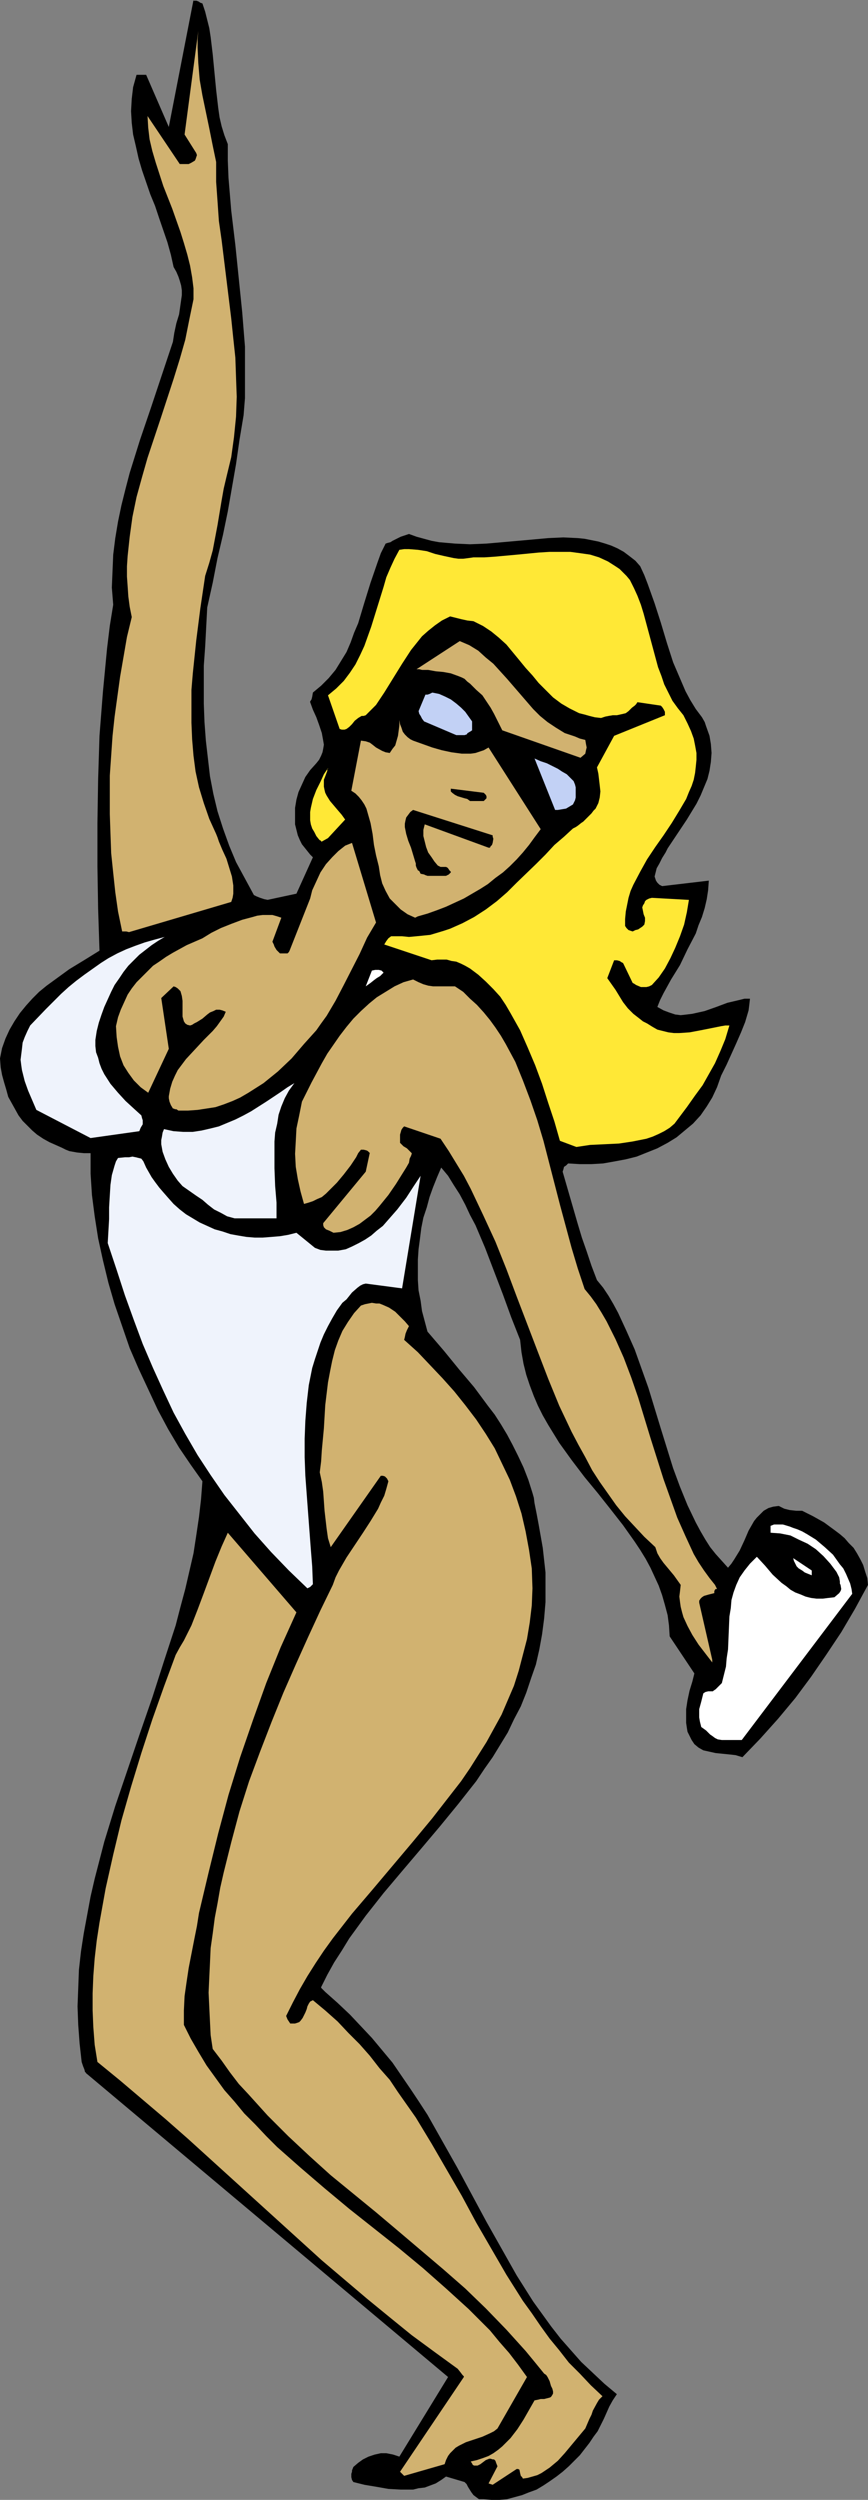 <?xml version="1.0" encoding="UTF-8" standalone="no"?>
<svg
   version="1.0"
   width="54.069mm"
   height="155.711mm"
   id="svg20"
   sodipodi:docname="Swimsuit Woman 1.wmf"
   xmlns:inkscape="http://www.inkscape.org/namespaces/inkscape"
   xmlns:sodipodi="http://sodipodi.sourceforge.net/DTD/sodipodi-0.dtd"
   xmlns="http://www.w3.org/2000/svg"
   xmlns:svg="http://www.w3.org/2000/svg">
  <rect width="100%" height="100%" fill="#808080" stroke="none"/>
  <sodipodi:namedview
     id="namedview20"
     pagecolor="#ffffff"
     bordercolor="#000000"
     borderopacity="0.25"
     inkscape:showpageshadow="2"
     inkscape:pageopacity="0.0"
     inkscape:pagecheckerboard="0"
     inkscape:deskcolor="#d1d1d1"
     inkscape:document-units="mm" />
  <defs
     id="defs1">
    <pattern
       id="WMFhbasepattern"
       patternUnits="userSpaceOnUse"
       width="6"
       height="6"
       x="0"
       y="0" />
  </defs>
  <path
     style="fill:#000000;fill-opacity:1;fill-rule:evenodd;stroke:none"
     d="m 113.89,588.353 1.777,0.162 h 1.939 l 1.777,-0.162 1.777,-0.485 1.777,-0.485 1.615,-0.646 1.777,-0.646 1.615,-0.97 1.454,-0.97 1.615,-1.131 1.454,-1.131 1.454,-1.293 1.292,-1.293 1.292,-1.293 1.131,-1.454 1.131,-1.454 0.969,-1.454 0.969,-1.293 1.454,-2.909 1.292,-2.909 0.808,-1.454 0.969,-1.454 -2.908,-2.424 -2.746,-2.585 -2.746,-2.585 -2.423,-2.747 -2.423,-2.747 -2.262,-2.909 -2.1,-2.909 -2.1,-2.909 -3.877,-6.14 -3.554,-6.302 -3.554,-6.302 -3.392,-6.302 -3.392,-6.302 -3.554,-6.302 -3.554,-6.302 -2.1,-3.232 -1.939,-2.909 -2.1,-3.07 -2.1,-3.07 -2.423,-2.909 -2.423,-2.909 -2.585,-2.747 -2.585,-2.747 -2.908,-2.747 -2.908,-2.585 -0.323,-0.323 -0.323,-0.323 -0.162,-0.162 -0.162,-0.162 v -0.162 l 1.454,-2.909 1.615,-2.909 1.777,-2.747 1.777,-2.909 3.877,-5.333 4.2,-5.333 4.362,-5.171 4.523,-5.333 4.362,-5.171 4.362,-5.332 4.2,-5.333 1.939,-2.909 1.939,-2.747 1.777,-2.909 1.777,-2.909 1.454,-3.07 1.615,-3.07 1.292,-3.232 1.131,-3.393 1.131,-3.232 0.808,-3.555 0.646,-3.555 0.485,-3.717 0.323,-3.878 v -4.04 -2.909 l -0.323,-2.909 -0.323,-2.909 -0.485,-2.747 -0.485,-2.747 -0.485,-2.585 -0.485,-2.424 -0.162,-1.293 -0.323,-1.131 -0.969,-3.07 -1.131,-2.909 -1.292,-2.747 -1.292,-2.585 -1.292,-2.424 -1.454,-2.424 -1.454,-2.262 -1.615,-2.101 -3.231,-4.363 -3.554,-4.201 -3.554,-4.363 -1.939,-2.262 -1.939,-2.262 -0.646,-2.424 -0.646,-2.424 -0.323,-2.424 -0.485,-2.424 -0.162,-2.424 v -2.424 -2.424 l 0.162,-2.424 0.323,-2.424 0.323,-2.585 0.485,-2.424 0.808,-2.424 0.646,-2.424 0.808,-2.262 0.969,-2.424 0.969,-2.262 1.615,1.939 1.292,2.101 1.454,2.262 1.292,2.424 1.131,2.424 1.292,2.424 2.262,5.332 2.1,5.494 2.1,5.494 1.939,5.333 2.1,5.332 0.323,2.909 0.485,2.747 0.646,2.585 0.808,2.424 0.969,2.585 0.969,2.262 1.131,2.262 1.292,2.262 1.292,2.101 1.292,2.101 2.908,4.04 3.069,4.04 3.069,3.717 3.069,3.878 2.908,3.717 2.746,3.878 1.292,1.939 1.292,2.101 1.131,2.101 0.969,2.101 0.969,2.101 0.808,2.262 0.646,2.262 0.646,2.424 0.323,2.424 0.162,2.585 5.816,8.726 -0.485,1.939 -0.646,2.101 -0.485,2.262 -0.323,2.101 v 2.262 0.97 l 0.162,1.131 0.162,0.97 0.485,0.97 0.485,0.97 0.646,0.97 0.969,0.808 1.131,0.646 1.454,0.323 1.454,0.323 3.231,0.323 1.454,0.162 1.615,0.485 4.2,-4.363 4.2,-4.686 4.039,-4.848 3.716,-5.009 3.554,-5.171 3.554,-5.333 3.231,-5.494 3.069,-5.656 -0.162,-1.616 -0.485,-1.454 -0.485,-1.616 -0.646,-1.293 -0.808,-1.454 -0.808,-1.293 -1.131,-1.131 -0.969,-1.131 -1.131,-0.97 -1.292,-0.97 -2.423,-1.778 -2.585,-1.454 -2.585,-1.293 h -1.454 l -1.454,-0.162 -1.292,-0.323 -0.646,-0.323 -0.646,-0.323 -1.292,0.162 -1.131,0.323 -1.131,0.646 -0.808,0.808 -0.808,0.808 -0.646,0.808 -1.292,2.262 -0.969,2.262 -1.131,2.424 -1.292,2.101 -0.646,0.97 -0.808,0.97 -1.454,-1.616 -1.454,-1.616 -1.292,-1.616 -1.131,-1.778 -1.131,-1.939 -1.131,-2.101 -1.939,-4.04 -1.777,-4.363 -1.615,-4.363 -1.454,-4.686 -1.454,-4.686 -2.908,-9.534 -1.615,-4.525 -1.615,-4.525 -1.939,-4.363 -1.939,-4.201 -1.131,-2.101 -1.131,-1.939 -1.292,-1.939 -1.454,-1.778 -1.292,-3.393 -1.131,-3.393 -1.131,-3.232 -0.969,-3.232 -1.777,-6.14 -1.777,-6.14 0.162,-0.485 0.162,-0.646 0.485,-0.323 0.485,-0.485 2.746,0.162 h 2.746 l 2.746,-0.162 2.746,-0.485 2.585,-0.485 2.585,-0.646 2.423,-0.97 2.423,-0.97 2.423,-1.293 2.1,-1.293 1.939,-1.616 1.939,-1.616 1.777,-1.939 1.454,-2.101 1.292,-2.101 1.131,-2.424 0.969,-2.747 1.292,-2.585 2.262,-5.009 1.131,-2.585 0.969,-2.424 0.808,-2.747 0.162,-1.293 0.162,-1.454 h -1.292 l -1.292,0.323 -2.746,0.646 -1.292,0.485 -1.292,0.485 -2.746,0.97 -1.454,0.323 -1.454,0.323 -1.292,0.162 -1.454,0.162 -1.292,-0.162 -1.454,-0.485 -1.292,-0.485 -1.454,-0.808 0.646,-1.616 0.808,-1.616 1.777,-3.232 2.1,-3.393 1.777,-3.717 1.939,-3.717 0.646,-1.939 0.808,-1.939 0.646,-2.101 0.485,-2.101 0.323,-2.101 0.162,-2.262 -10.985,1.293 -0.646,-0.323 -0.485,-0.485 -0.323,-0.485 -0.162,-0.485 -0.162,-0.485 0.162,-0.646 0.323,-1.293 0.646,-1.131 0.646,-1.293 0.808,-1.293 0.485,-0.97 2.262,-3.393 2.262,-3.393 2.262,-3.717 0.969,-1.939 0.808,-1.939 0.808,-1.939 0.485,-1.939 0.323,-2.101 0.162,-2.101 -0.162,-2.101 -0.323,-1.939 -0.808,-2.262 -0.323,-0.97 -0.646,-1.131 -1.454,-1.939 -1.292,-2.101 -1.131,-2.101 -0.969,-2.262 -0.969,-2.262 -0.969,-2.262 -1.454,-4.525 -1.454,-4.848 -1.454,-4.525 -1.615,-4.525 -0.808,-2.101 -0.969,-2.101 -1.131,-1.293 -1.454,-1.131 -1.292,-0.97 -1.454,-0.808 -1.454,-0.646 -1.454,-0.485 -1.615,-0.485 -1.615,-0.323 -1.615,-0.323 -1.615,-0.162 -3.392,-0.162 -3.554,0.162 -3.554,0.323 -7.27,0.646 -3.716,0.323 -3.877,0.162 -3.554,-0.162 -3.716,-0.323 -1.777,-0.323 -1.777,-0.485 -1.777,-0.485 -1.777,-0.646 -0.969,0.323 -0.969,0.323 -0.646,0.323 -0.646,0.323 -0.646,0.323 -0.485,0.323 -0.646,0.162 -0.485,0.162 -1.131,2.262 -0.808,2.262 -1.615,4.686 -1.454,4.686 -1.454,4.848 -0.969,2.262 -0.808,2.262 -0.969,2.262 -1.292,2.101 -1.292,2.101 -1.615,1.939 -1.777,1.778 -1.939,1.616 -0.162,0.97 -0.162,0.646 -0.323,0.485 v 0.162 0 l 0.646,1.778 0.808,1.778 0.646,1.778 0.646,1.939 0.323,1.778 0.162,0.97 -0.162,0.97 -0.162,0.808 -0.323,0.808 -0.485,0.97 -0.646,0.808 -1.454,1.616 -1.131,1.616 -0.808,1.778 -0.808,1.778 -0.485,1.778 -0.323,1.939 v 1.778 2.101 l 0.323,1.293 0.323,1.293 0.485,1.131 0.485,0.97 1.292,1.616 0.646,0.808 0.646,0.646 -3.877,8.564 -6.785,1.454 -0.808,-0.162 -0.969,-0.323 -0.808,-0.323 -0.323,-0.162 -0.323,-0.162 -2.1,-3.878 -2.1,-3.878 -1.615,-3.878 -1.454,-4.04 -1.292,-4.04 -0.969,-4.04 -0.808,-4.201 -0.485,-4.201 -0.485,-4.201 -0.323,-4.363 -0.162,-4.363 v -4.363 -4.525 l 0.323,-4.525 0.485,-9.211 1.292,-5.817 1.131,-5.817 1.292,-5.494 1.131,-5.494 1.939,-11.15 0.808,-5.656 0.969,-5.817 0.323,-4.04 V 89.683 85.643 81.604 L 57.349,77.564 57.026,73.524 56.218,65.606 55.41,57.688 54.441,49.608 53.795,41.852 53.633,37.812 V 33.934 L 52.826,31.833 52.18,29.733 51.695,27.632 51.372,25.37 50.887,21.168 50.079,12.766 49.595,8.726 49.272,6.625 48.787,4.686 48.302,2.747 47.656,0.808 47.172,0.646 46.687,0.323 46.202,0.162 H 45.556 V 0 L 39.74,29.894 34.409,17.613 h -2.262 l -0.808,2.909 -0.323,2.747 -0.162,2.909 0.162,2.747 0.323,2.747 0.646,2.747 0.646,2.909 0.808,2.747 1.939,5.656 1.131,2.747 0.969,2.909 1.939,5.656 0.808,2.909 0.646,2.909 0.646,1.131 0.485,1.131 0.323,0.97 0.323,1.131 0.162,1.131 v 1.131 l -0.323,2.262 -0.323,2.262 -0.646,2.101 -0.485,2.262 -0.323,2.101 -2.585,7.756 -2.585,7.756 -2.585,7.595 -2.423,7.756 -0.969,3.717 -0.969,3.878 -0.808,3.878 -0.646,3.878 -0.485,3.878 -0.162,3.878 -0.162,3.878 0.323,4.04 -0.808,5.009 -0.646,5.333 -0.969,10.18 -0.808,10.342 -0.323,10.342 -0.162,10.18 v 10.18 l 0.162,10.019 0.323,9.857 -3.392,2.101 -3.716,2.262 -3.554,2.585 -1.777,1.293 -1.777,1.454 -1.615,1.616 -1.454,1.616 -1.454,1.778 -1.292,1.939 -1.131,1.939 -0.969,2.101 -0.808,2.262 L 0,249.173 l 0.162,2.101 0.323,1.778 0.485,1.778 0.485,1.616 0.485,1.778 0.808,1.454 0.808,1.454 0.808,1.454 0.969,1.293 1.131,1.131 1.131,1.131 1.131,0.97 1.454,0.97 1.454,0.808 1.454,0.646 1.454,0.646 0.969,0.485 0.808,0.323 1.777,0.323 1.615,0.162 h 1.615 v 4.848 l 0.323,5.009 0.646,5.009 0.808,5.171 1.131,5.171 1.292,5.333 1.454,5.009 1.777,5.171 1.777,5.171 2.1,4.848 2.262,4.848 2.262,4.848 2.423,4.525 2.585,4.363 2.746,4.04 2.746,3.878 -0.323,4.201 -0.485,4.201 -0.646,4.363 -0.646,4.201 -0.969,4.201 -0.969,4.201 -1.131,4.201 -1.131,4.363 -2.746,8.403 -2.746,8.564 -2.908,8.403 -2.908,8.564 -2.908,8.564 -2.585,8.403 -1.131,4.363 -1.131,4.363 -0.969,4.201 -0.808,4.363 -0.808,4.363 -0.646,4.201 -0.485,4.363 -0.162,4.363 -0.162,4.201 0.162,4.363 0.323,4.363 0.485,4.363 0.323,0.97 0.323,0.808 0.162,0.646 h 0.162 v 0.162 l 85.297,71.585 -11.47,18.745 -1.454,-0.485 -1.615,-0.323 h -1.292 l -1.454,0.323 -1.454,0.485 -1.292,0.646 -1.131,0.808 -1.131,0.97 -0.323,0.808 v 0.323 l -0.162,0.485 v 0.485 0.323 l 0.162,0.646 0.323,0.485 2.585,0.646 2.908,0.485 2.746,0.485 2.908,0.162 h 1.454 1.454 l 1.292,-0.323 1.454,-0.162 1.292,-0.485 1.292,-0.485 1.292,-0.808 1.131,-0.808 4.362,1.293 0.485,0.485 0.323,0.646 0.808,1.293 0.485,0.646 0.646,0.485 0.646,0.485 z"
     id="path1" />
  <path
     style="fill:#d1b270;fill-opacity:1;fill-rule:evenodd;stroke:none"
     d="m 115.99,584.96 5.654,-3.717 h 0.323 l 0.323,0.162 0.162,0.808 0.162,0.646 0.323,0.323 0.162,0.323 1.131,-0.162 1.131,-0.323 1.131,-0.323 0.969,-0.485 0.969,-0.646 0.969,-0.646 1.939,-1.616 1.615,-1.778 1.615,-1.939 3.231,-3.878 0.485,-1.131 0.485,-1.131 0.485,-0.97 0.323,-0.97 0.969,-1.778 0.485,-0.808 0.808,-0.808 -2.746,-2.585 -2.585,-2.747 -2.585,-2.585 -2.262,-2.909 -2.262,-2.747 -2.1,-2.909 -2.1,-3.07 -2.1,-2.909 -3.877,-6.14 -3.554,-6.14 -3.554,-6.14 -3.392,-6.302 -3.554,-6.14 -3.554,-6.14 -3.716,-6.14 -4.2,-5.979 -1.939,-2.909 -2.423,-2.747 -2.262,-2.909 -2.423,-2.747 -2.585,-2.585 -2.585,-2.747 -2.908,-2.585 -2.908,-2.424 -0.646,0.323 -0.323,0.485 -0.323,0.646 -0.162,0.646 -0.323,0.808 -0.323,0.646 -0.323,0.646 -0.485,0.646 -0.323,0.323 -0.485,0.162 -0.485,0.162 h -0.808 -0.323 l -0.323,-0.485 -0.323,-0.485 -0.323,-0.808 1.615,-3.232 1.615,-3.07 1.777,-3.07 1.939,-3.07 1.939,-2.909 2.1,-2.909 4.523,-5.817 4.685,-5.494 9.531,-11.311 4.685,-5.656 4.523,-5.817 2.262,-2.909 2.1,-3.07 1.939,-3.07 1.939,-3.07 1.777,-3.232 1.777,-3.232 1.454,-3.393 1.454,-3.393 1.131,-3.555 0.969,-3.717 0.969,-3.717 0.646,-3.878 0.485,-4.04 0.162,-4.04 -0.162,-4.686 -0.646,-4.363 -0.808,-4.363 -0.969,-4.201 -1.292,-4.04 -1.454,-3.878 -1.777,-3.717 -1.777,-3.717 -2.1,-3.393 -2.262,-3.393 -2.585,-3.393 -2.585,-3.232 -2.746,-3.07 -2.908,-3.07 -2.908,-3.07 -3.231,-2.909 0.162,-0.646 0.162,-0.808 0.323,-0.808 0.162,-0.323 0.323,-0.646 -0.969,-1.131 -1.131,-1.131 -1.131,-1.131 -1.454,-0.97 -1.454,-0.646 -0.808,-0.323 h -0.808 l -0.969,-0.162 -0.808,0.162 -0.808,0.162 -0.969,0.323 -1.615,1.778 -1.454,2.101 -1.292,2.101 -0.969,2.262 -0.808,2.262 -0.646,2.585 -0.485,2.424 -0.485,2.585 -0.646,5.333 -0.323,5.494 -0.485,5.171 -0.162,2.585 -0.323,2.585 0.485,2.262 0.323,2.262 0.323,4.525 0.485,4.201 0.323,2.262 0.646,2.101 11.793,-16.805 h 0.485 l 0.485,0.162 0.485,0.485 0.162,0.323 0.162,0.323 -0.485,1.778 -0.485,1.616 -0.808,1.616 -0.646,1.454 -1.777,2.909 -1.777,2.747 -1.939,2.909 -1.939,2.909 -1.777,3.07 -0.808,1.616 -0.646,1.778 -2.908,5.979 -2.908,6.302 -2.908,6.464 -2.908,6.625 -2.746,6.787 -2.746,7.11 -2.585,6.948 -2.262,7.11 -1.939,7.272 -1.777,7.11 -0.808,3.555 -0.646,3.717 -0.646,3.393 -0.485,3.717 -0.485,3.393 -0.162,3.555 -0.162,3.393 -0.162,3.555 0.162,3.393 0.162,3.393 0.162,3.232 0.485,3.232 2.1,2.747 1.939,2.747 2.1,2.747 2.262,2.424 4.523,5.009 4.846,4.848 5.008,4.686 5.008,4.525 10.662,8.726 5.169,4.363 5.331,4.525 5.331,4.525 5.169,4.525 4.846,4.686 4.846,5.009 4.523,5.009 2.262,2.747 2.1,2.585 0.485,0.323 0.323,0.485 0.485,0.97 0.323,1.131 0.323,0.646 0.162,0.646 v 0.485 l -0.162,0.323 -0.323,0.485 -0.323,0.162 -0.646,0.162 -0.646,0.162 h -0.808 l -0.646,0.162 -0.808,0.162 -1.292,2.262 -1.292,2.262 -1.454,2.262 -1.615,2.101 -0.969,0.97 -0.969,0.97 -0.969,0.808 -1.131,0.808 -1.131,0.646 -1.292,0.485 -1.454,0.485 -1.454,0.323 0.323,0.485 0.162,0.323 0.323,0.162 h 0.162 0.646 l 0.646,-0.323 0.646,-0.485 0.646,-0.485 0.808,-0.323 h 0.323 l 0.485,0.162 h 0.323 l 0.323,0.323 0.162,0.485 0.323,0.808 -2.1,4.04 z"
     id="path2" />
  <path
     style="fill:#d1b270;fill-opacity:1;fill-rule:evenodd;stroke:none"
     d="m 95.151,582.859 9.531,-2.747 v 0 l 0.323,-0.97 0.485,-0.97 0.485,-0.646 0.646,-0.646 0.646,-0.646 0.808,-0.485 1.615,-0.808 1.939,-0.646 1.939,-0.646 1.777,-0.808 0.969,-0.485 0.808,-0.646 6.947,-12.119 -2.1,-2.909 -2.1,-2.747 -2.262,-2.585 -2.262,-2.747 -2.423,-2.424 -2.585,-2.585 -5.331,-4.848 -5.493,-4.848 -5.654,-4.686 -11.631,-9.211 -5.816,-4.848 -5.654,-4.848 -5.493,-4.848 -2.585,-2.585 -2.585,-2.747 -2.585,-2.585 -2.262,-2.747 -2.423,-2.747 -2.1,-2.909 -2.1,-2.909 -1.939,-3.232 -1.777,-3.07 -1.615,-3.232 v -3.393 l 0.162,-3.393 0.485,-3.393 0.485,-3.232 1.292,-6.625 0.646,-3.232 0.485,-3.07 2.262,-9.534 2.262,-9.211 2.423,-9.049 2.746,-8.888 3.069,-8.888 3.069,-8.564 3.392,-8.403 3.716,-8.241 -16.155,-18.745 -1.454,3.232 -1.454,3.555 -2.746,7.433 -1.454,3.878 -1.454,3.717 -1.777,3.555 -0.969,1.616 -0.969,1.778 -2.746,7.433 -2.746,7.756 -2.585,7.918 -2.423,7.918 -2.262,7.918 -1.939,8.08 -1.777,7.918 -1.454,8.08 -0.646,4.201 -0.485,4.201 -0.323,4.201 -0.162,4.04 v 4.04 l 0.162,3.878 0.323,4.201 0.646,4.04 5.331,4.363 5.331,4.525 5.331,4.525 5.331,4.686 10.501,9.534 10.501,9.534 10.501,9.534 5.331,4.525 5.331,4.525 5.331,4.363 5.169,4.201 5.493,4.04 5.331,3.878 0.646,0.808 0.485,0.646 0.323,0.323 v 0.162 l -15.024,22.3 z"
     id="path3" />
  <path
     style="fill:#ffffff;fill-opacity:1;fill-rule:evenodd;stroke:none"
     d="m 169.947,409.633 h 4.685 l 26.009,-34.419 -0.162,-1.131 -0.323,-1.293 -0.485,-1.131 -0.485,-1.131 -0.646,-1.293 -0.808,-0.97 -1.615,-2.262 -1.939,-1.778 -2.1,-1.778 -2.1,-1.293 -1.131,-0.646 -1.131,-0.485 -0.969,-0.323 -0.808,-0.323 -1.615,-0.485 h -0.808 -0.646 -0.646 l -0.808,0.323 v 1.616 l 2.262,0.162 2.423,0.485 1.939,0.97 2.1,0.97 1.939,1.293 1.777,1.616 1.615,1.778 1.454,1.939 0.323,0.646 0.323,0.646 0.162,0.97 v 0.485 l 0.162,0.323 0.162,0.97 -0.162,0.485 -0.323,0.485 -1.131,0.97 -1.454,0.162 -1.292,0.162 h -1.454 l -1.292,-0.162 -1.292,-0.323 -1.131,-0.485 -1.292,-0.485 -1.131,-0.646 -0.969,-0.808 -1.131,-0.808 -2.1,-1.939 -1.777,-2.101 -1.939,-2.101 -1.615,1.616 -1.292,1.616 -1.131,1.616 -0.808,1.778 -0.646,1.778 -0.485,1.778 -0.162,1.939 -0.323,1.939 -0.162,3.878 -0.162,3.878 -0.323,2.101 -0.162,1.939 -0.485,1.939 -0.485,1.939 -0.808,0.808 -0.646,0.646 -0.485,0.323 -0.162,0.162 v 0 h -0.485 -0.646 l -0.646,0.162 -0.485,0.323 -0.485,1.939 -0.485,1.778 v 0.97 0.97 l 0.162,0.97 0.323,1.293 1.131,0.808 0.485,0.485 0.485,0.485 0.485,0.323 0.646,0.485 0.646,0.323 z"
     id="path4" />
  <path
     style="fill:#d1b270;fill-opacity:1;fill-rule:evenodd;stroke:none"
     d="m 167.685,390.727 -3.069,-13.412 v -0.485 l 0.323,-0.485 0.323,-0.323 0.485,-0.323 1.131,-0.323 0.646,-0.162 0.646,-0.162 v -0.485 l 0.162,-0.323 0.162,-0.162 h 0.162 0.162 v 0 l -0.162,-0.323 -0.162,-0.323 -0.162,-0.323 -1.292,-1.616 -1.292,-1.778 -1.292,-1.939 -1.131,-1.939 -1.939,-4.201 -1.939,-4.363 -1.615,-4.525 -1.615,-4.525 -3.069,-9.695 -2.908,-9.534 -1.615,-4.686 -1.777,-4.686 -1.939,-4.363 -2.1,-4.201 -1.131,-1.939 -1.292,-2.101 -1.292,-1.778 -1.454,-1.778 -1.615,-4.848 -1.454,-4.848 -2.746,-10.18 -2.585,-10.019 -1.292,-5.009 -1.454,-4.848 -1.615,-4.686 -1.777,-4.686 -1.777,-4.363 -1.131,-2.101 -1.131,-2.101 -1.131,-1.939 -1.292,-1.939 -1.292,-1.778 -1.454,-1.778 -1.615,-1.778 -1.615,-1.454 -1.615,-1.616 -1.939,-1.293 h -1.454 -1.292 -2.423 l -1.131,-0.162 -1.131,-0.323 -1.131,-0.485 -1.292,-0.646 -2.262,0.646 -2.1,0.97 -2.1,1.293 -2.1,1.293 -1.777,1.454 -1.939,1.778 -1.777,1.778 -1.615,1.939 -1.615,2.101 -1.454,2.101 -1.454,2.101 -1.292,2.262 -2.423,4.525 -2.262,4.525 -0.646,3.232 -0.646,3.07 -0.162,3.07 -0.162,2.909 0.162,3.07 0.485,2.909 0.646,2.909 0.808,2.909 1.131,-0.323 0.969,-0.323 0.969,-0.485 1.131,-0.485 0.969,-0.808 0.808,-0.808 1.777,-1.778 1.615,-1.939 1.615,-2.101 1.292,-1.939 0.485,-0.97 0.646,-0.808 h 0.646 l 0.646,0.162 0.323,0.162 0.485,0.485 v -0.162 l -0.969,4.525 -10.016,12.119 v 0.485 l 0.162,0.485 0.162,0.162 0.323,0.323 0.808,0.323 0.969,0.485 1.615,-0.162 1.615,-0.485 1.454,-0.646 1.454,-0.808 1.292,-0.97 1.292,-0.97 1.131,-1.131 0.969,-1.131 2.1,-2.585 1.777,-2.585 1.615,-2.585 0.808,-1.293 0.646,-1.131 0.162,-0.97 0.323,-0.646 0.162,-0.485 v -0.162 0 l -0.485,-0.485 -0.646,-0.646 -0.808,-0.485 -0.808,-0.808 v -0.323 -0.485 -1.131 l 0.323,-1.131 0.323,-0.485 0.323,-0.323 8.562,2.909 1.939,2.909 1.777,2.909 1.777,2.909 1.615,3.07 1.454,3.07 1.454,3.07 2.908,6.302 2.585,6.464 2.423,6.464 5.008,13.089 2.423,6.302 2.585,6.302 2.908,6.14 1.615,3.07 1.615,2.909 1.615,3.07 1.777,2.747 1.939,2.747 1.939,2.747 2.1,2.585 2.262,2.424 2.262,2.424 2.585,2.424 0.485,1.454 0.646,1.131 0.808,1.131 0.808,0.97 0.808,0.97 0.808,0.97 0.808,1.131 0.808,1.131 -0.162,1.454 -0.162,1.293 0.162,1.293 0.162,1.131 0.323,1.293 0.323,1.131 0.969,2.101 1.131,2.101 1.454,2.262 1.615,2.101 1.615,2.101 z"
     id="path5" />
  <path
     style="fill:#eff3fc;fill-opacity:1;fill-rule:evenodd;stroke:none"
     d="m 73.019,373.599 0.646,-0.646 -0.162,-4.201 -0.323,-4.04 -0.646,-8.564 -0.646,-8.726 -0.162,-4.363 v -4.363 l 0.162,-4.201 0.323,-4.201 0.485,-4.201 0.808,-4.04 0.646,-2.101 0.646,-1.939 0.646,-1.939 0.808,-1.939 0.969,-1.939 0.969,-1.778 1.131,-1.939 1.292,-1.778 0.969,-0.808 1.292,-1.616 1.292,-1.131 0.646,-0.485 0.646,-0.323 0.646,-0.162 8.562,1.131 4.362,-26.501 -1.615,2.424 -1.777,2.747 -2.1,2.747 -2.262,2.585 -1.131,1.293 -1.454,1.131 -1.292,1.131 -1.454,0.97 -1.454,0.808 -1.615,0.808 -1.454,0.646 -1.777,0.323 H 78.027 76.735 l -1.292,-0.162 -1.292,-0.485 v 0 l -4.362,-3.555 -1.939,0.485 -1.939,0.323 -1.939,0.162 -2.1,0.162 h -1.939 l -1.939,-0.162 -1.939,-0.323 -1.777,-0.323 -1.939,-0.646 -1.777,-0.485 -1.777,-0.808 -1.777,-0.808 -1.615,-0.97 -1.615,-0.97 -1.454,-1.131 -1.454,-1.293 -1.292,-1.454 -1.131,-1.293 -0.969,-1.131 -0.969,-1.293 -0.808,-1.131 -0.646,-1.131 -0.646,-1.131 -0.646,-1.454 -0.485,-0.646 -0.646,-0.162 -0.646,-0.162 -0.808,-0.162 -0.808,0.162 h -0.969 l -1.615,0.162 -0.485,0.808 -0.323,0.97 -0.646,2.262 -0.323,2.262 -0.162,2.585 -0.162,2.747 v 2.747 l -0.323,5.656 2.1,6.302 1.939,5.979 2.1,5.817 2.1,5.656 2.423,5.656 2.423,5.332 2.423,5.171 2.746,5.009 2.908,5.009 3.069,4.686 3.231,4.686 3.554,4.525 3.554,4.525 3.877,4.363 4.2,4.363 4.362,4.201 z"
     id="path6" />
  <path
     style="fill:#ffffff;fill-opacity:1;fill-rule:evenodd;stroke:none"
     d="m 191.11,370.852 v -1.131 l -4.362,-2.909 0.162,0.646 0.323,0.646 0.323,0.646 0.485,0.485 0.808,0.485 0.646,0.485 0.808,0.323 z"
     id="path7" />
  <path
     style="fill:#eff3fc;fill-opacity:1;fill-rule:evenodd;stroke:none"
     d="m 55.249,286.824 h 9.854 v -1.778 -1.939 l -0.323,-3.878 -0.162,-4.201 v -4.201 -2.101 l 0.162,-2.101 0.485,-2.101 0.323,-2.101 0.646,-1.939 0.808,-1.939 0.969,-1.778 1.292,-1.778 -1.615,0.97 -1.615,1.131 -3.392,2.262 -3.554,2.262 -1.777,0.97 -1.939,0.97 -1.939,0.808 -1.939,0.808 -1.939,0.485 -2.1,0.485 -2.1,0.323 h -2.262 l -2.262,-0.162 -2.262,-0.485 -0.323,0.808 -0.162,0.97 -0.162,0.808 v 0.97 l 0.323,1.778 0.646,1.778 0.808,1.778 0.969,1.616 1.131,1.616 1.131,1.293 1.615,1.131 1.615,1.131 1.454,0.97 1.292,1.131 1.454,1.131 1.615,0.808 1.454,0.808 z"
     id="path8" />
  <path
     style="fill:#ffe836;fill-opacity:1;fill-rule:evenodd;stroke:none"
     d="m 135.699,270.019 3.231,-0.485 6.785,-0.323 3.231,-0.485 1.615,-0.323 1.615,-0.323 1.454,-0.485 1.454,-0.646 1.292,-0.646 1.292,-0.808 1.131,-0.97 0.969,-1.293 1.939,-2.585 1.939,-2.747 1.777,-2.424 1.454,-2.585 1.454,-2.585 1.292,-2.909 1.131,-2.747 0.969,-3.232 h -0.969 l -0.969,0.162 -2.423,0.485 -2.423,0.485 -2.585,0.485 -2.423,0.162 h -1.292 l -1.292,-0.162 -1.292,-0.323 -1.292,-0.323 -1.131,-0.646 -1.292,-0.808 -0.969,-0.485 -0.808,-0.646 -1.454,-1.131 -1.292,-1.293 -1.131,-1.454 -1.777,-2.909 -1.939,-2.747 1.615,-4.201 h 0.646 l 0.646,0.162 0.485,0.323 0.323,0.162 0.162,0.323 2.1,4.363 0.323,0.162 0.485,0.323 1.131,0.485 h 0.646 0.646 l 0.646,-0.162 0.646,-0.323 1.615,-1.778 1.454,-2.101 1.292,-2.424 1.131,-2.424 1.131,-2.747 0.969,-2.747 0.646,-2.909 0.485,-2.909 -8.724,-0.485 -0.646,0.162 -0.646,0.323 -0.323,0.323 -0.162,0.485 -0.323,0.485 -0.162,0.485 0.162,0.808 0.162,0.808 0.323,0.808 v 0.808 l -0.162,0.808 -0.323,0.323 -0.162,0.162 -0.485,0.323 -0.485,0.323 -0.646,0.162 -0.646,0.323 -0.485,-0.162 -0.485,-0.162 -0.485,-0.485 -0.323,-0.485 v -1.616 l 0.162,-1.778 0.323,-1.616 0.323,-1.616 0.485,-1.616 0.646,-1.454 1.615,-3.07 1.615,-2.909 1.939,-2.909 1.939,-2.747 1.939,-2.909 1.777,-2.909 1.615,-2.747 0.646,-1.616 0.646,-1.454 0.485,-1.454 0.323,-1.616 0.162,-1.454 0.162,-1.616 v -1.616 l -0.323,-1.778 -0.323,-1.616 -0.646,-1.778 -0.808,-1.778 -0.969,-1.939 -1.292,-1.616 -1.292,-1.778 -0.969,-1.939 -0.969,-1.939 -0.646,-1.939 -0.808,-2.101 -1.131,-4.201 -1.131,-4.201 -1.131,-4.201 -0.646,-2.101 -0.808,-2.101 -0.808,-1.778 -0.969,-1.939 -0.808,-0.97 -0.808,-0.808 -0.808,-0.808 -0.969,-0.646 -1.777,-1.131 -2.1,-0.97 -2.1,-0.646 -2.262,-0.323 -2.423,-0.323 h -2.423 -2.423 l -2.585,0.162 -5.008,0.485 -5.331,0.485 -2.423,0.162 h -2.585 l -1.131,0.162 -1.292,0.162 h -1.131 l -1.131,-0.162 -2.262,-0.485 -2.1,-0.485 -1.939,-0.646 -2.1,-0.323 -2.1,-0.162 h -1.131 l -1.131,0.162 -1.131,2.101 -0.969,2.101 -0.969,2.262 -0.646,2.262 -1.454,4.686 -1.454,4.686 -0.808,2.262 -0.808,2.262 -0.969,2.101 -1.131,2.262 -1.292,1.939 -1.454,1.939 -1.777,1.778 -1.939,1.616 2.746,7.918 0.485,0.162 h 0.323 0.323 l 0.485,-0.162 0.646,-0.485 0.646,-0.646 0.646,-0.808 0.808,-0.646 0.808,-0.485 h 0.485 l 0.485,-0.162 1.131,-1.131 1.292,-1.293 0.969,-1.454 0.969,-1.454 2.1,-3.393 2.1,-3.393 2.1,-3.232 1.292,-1.616 1.292,-1.616 1.454,-1.293 1.615,-1.293 1.615,-1.131 1.939,-0.97 1.292,0.323 1.292,0.323 1.454,0.323 1.454,0.162 2.262,1.131 1.939,1.293 1.777,1.454 1.777,1.616 3.069,3.717 1.454,1.778 1.615,1.778 1.454,1.778 1.777,1.778 1.615,1.616 1.939,1.454 1.939,1.131 2.262,1.131 1.292,0.323 1.131,0.323 1.292,0.323 1.454,0.162 0.969,-0.323 0.808,-0.162 0.969,-0.162 h 0.969 l 1.454,-0.323 0.646,-0.162 0.646,-0.485 0.808,-0.808 0.646,-0.485 0.323,-0.323 0.323,-0.485 5.493,0.808 0.323,0.323 0.323,0.485 0.323,0.646 v 0.808 l -11.954,4.848 -4.039,7.433 v 0 l 0.323,1.454 0.323,2.747 0.162,1.454 -0.162,1.454 -0.323,1.293 -0.323,0.646 -0.323,0.646 -0.485,0.485 -0.485,0.646 -0.808,0.808 -0.646,0.646 -0.485,0.485 -0.485,0.323 -0.808,0.646 -0.485,0.323 -0.646,0.323 -2.1,1.939 -2.262,1.939 -2.1,2.262 -2.262,2.262 -4.523,4.363 -2.262,2.262 -2.423,2.101 -2.585,1.939 -2.746,1.778 -2.746,1.454 -2.908,1.293 -1.454,0.485 -1.615,0.485 -1.615,0.485 -1.615,0.162 -1.615,0.162 -1.777,0.162 -1.615,-0.162 h -1.777 -0.808 l -0.646,0.485 -0.485,0.646 -0.485,0.808 11.147,3.717 1.292,-0.162 h 1.131 1.131 l 1.131,0.323 1.131,0.162 1.131,0.485 0.969,0.485 1.131,0.646 1.939,1.454 1.777,1.616 1.777,1.778 1.615,1.778 1.292,1.939 1.131,1.939 2.262,4.04 1.777,4.04 1.777,4.201 1.615,4.363 1.454,4.525 1.454,4.363 1.292,4.525 z"
     id="path9" />
  <path
     style="fill:#eff3fc;fill-opacity:1;fill-rule:evenodd;stroke:none"
     d="m 21.324,267.918 11.47,-1.616 0.323,-0.808 0.485,-0.808 v -0.485 -0.485 l -0.162,-0.485 -0.162,-0.646 -1.777,-1.616 -1.939,-1.778 -1.777,-1.939 -1.777,-2.101 -1.454,-2.262 -0.646,-1.293 -0.485,-1.293 -0.323,-1.293 -0.485,-1.293 -0.162,-1.454 v -1.454 l 0.323,-2.101 0.485,-1.939 0.646,-1.939 0.646,-1.778 0.808,-1.778 0.808,-1.778 0.808,-1.616 1.131,-1.616 0.969,-1.454 1.131,-1.454 1.292,-1.293 1.292,-1.293 1.454,-1.131 1.454,-1.131 1.454,-0.97 1.615,-0.97 -2.423,0.646 -2.262,0.646 -2.262,0.808 -2.1,0.808 -2.1,0.97 -2.1,1.131 -1.777,1.131 -3.877,2.747 -1.939,1.454 -1.777,1.454 -1.777,1.616 -3.554,3.555 -3.716,3.878 -0.646,1.293 -0.646,1.454 -0.485,1.293 -0.162,1.454 -0.162,1.293 -0.162,1.293 0.162,1.293 0.162,1.131 0.646,2.585 0.808,2.262 0.969,2.262 0.969,2.262 z"
     id="path10" />
  <path
     style="fill:#d1b270;fill-opacity:1;fill-rule:evenodd;stroke:none"
     d="m 42.002,261.454 h 2.262 l 2.262,-0.162 2.1,-0.323 2.1,-0.323 1.939,-0.646 2.1,-0.808 1.777,-0.808 1.939,-1.131 1.777,-1.131 1.777,-1.131 3.392,-2.747 3.231,-3.07 2.908,-3.393 1.454,-1.616 1.454,-1.616 1.131,-1.616 1.292,-1.778 2.1,-3.555 1.939,-3.717 3.716,-7.272 1.777,-3.878 2.1,-3.555 -5.654,-18.745 -0.808,0.323 -0.808,0.323 -0.808,0.646 -0.808,0.646 -1.454,1.454 -1.454,1.616 -1.292,1.939 -0.969,2.101 -0.969,2.101 -0.485,1.939 -4.846,12.281 -0.162,0.323 -0.323,0.323 h -0.646 -0.808 -0.323 l -0.323,-0.323 -0.485,-0.485 -0.485,-0.808 -0.162,-0.485 -0.323,-0.646 2.1,-5.656 -0.969,-0.323 -1.131,-0.323 H 63.003 61.872 l -1.292,0.162 -1.131,0.323 -2.423,0.646 -2.585,0.97 -2.423,0.97 -2.262,1.131 -2.1,1.293 -3.716,1.616 -3.231,1.778 -1.615,0.97 -1.615,1.131 -1.454,0.97 -1.292,1.293 -1.292,1.293 -1.292,1.293 -1.131,1.454 -0.969,1.454 -0.808,1.778 -0.808,1.778 -0.646,1.778 -0.485,2.101 0.162,2.585 0.323,2.262 0.485,2.262 0.808,2.101 1.131,1.778 1.292,1.778 1.615,1.616 1.777,1.293 4.846,-10.342 -1.777,-11.958 2.908,-2.747 0.485,0.162 0.485,0.323 0.323,0.323 0.323,0.323 0.323,1.131 0.162,1.131 v 2.424 1.293 l 0.323,1.131 0.323,0.485 0.485,0.323 0.646,0.162 0.485,-0.162 0.485,-0.323 0.646,-0.323 1.292,-0.808 1.131,-0.97 0.646,-0.485 0.808,-0.323 0.646,-0.323 h 0.808 l 0.646,0.162 0.808,0.323 -0.485,1.131 -0.808,1.131 -0.808,1.131 -0.969,1.131 -2.1,2.101 -2.1,2.262 -2.1,2.262 -0.969,1.293 -0.969,1.293 -0.646,1.293 -0.646,1.454 -0.485,1.616 -0.323,1.778 v 0.485 l 0.162,0.808 0.323,0.808 0.485,0.808 h 0.162 l 0.323,0.162 h 0.323 z"
     id="path11" />
  <path
     style="fill:#ffffff;fill-opacity:1;fill-rule:evenodd;stroke:none"
     d="m 87.235,231.398 0.808,-0.646 0.646,-0.485 0.808,-0.485 0.323,-0.323 0.485,-0.485 -0.485,-0.485 -0.646,-0.162 h -0.808 l -0.808,0.162 -1.454,3.717 z"
     id="path12" />
  <path
     style="fill:#d1b270;fill-opacity:1;fill-rule:evenodd;stroke:none"
     d="m 30.371,219.441 24.07,-7.11 0.323,-0.97 0.162,-0.97 v -1.939 l -0.323,-2.101 -0.646,-2.101 -0.646,-2.101 -0.969,-2.101 -0.808,-1.939 -0.323,-0.97 -0.323,-0.808 -1.615,-3.555 -1.292,-3.717 -1.131,-3.717 -0.808,-3.717 -0.485,-3.717 -0.323,-3.878 -0.162,-3.878 v -3.878 -3.878 l 0.323,-3.878 0.808,-7.756 0.969,-7.595 1.131,-7.595 0.969,-3.07 0.808,-2.909 1.131,-5.979 0.969,-5.817 0.485,-2.747 0.646,-2.747 1.131,-4.686 0.646,-4.686 0.485,-4.848 0.162,-4.686 L 55.572,88.875 55.41,84.189 54.926,79.664 54.441,74.978 52.18,56.557 51.533,52.032 51.21,47.346 50.887,42.822 V 38.136 L 50.079,34.257 49.272,30.218 47.656,22.461 47.01,18.745 46.687,14.866 46.525,11.15 V 9.211 l 0.162,-1.939 -3.231,24.4 2.746,4.363 0.162,0.485 -0.162,0.485 -0.162,0.485 -0.162,0.323 -0.808,0.485 -0.646,0.323 h -2.1 l -7.593,-11.311 0.162,2.747 0.323,2.747 0.646,2.747 0.808,2.747 1.777,5.494 2.1,5.333 1.939,5.494 0.808,2.585 0.808,2.747 0.646,2.585 0.485,2.747 0.323,2.585 v 2.585 l -0.969,4.686 -0.969,4.848 -1.292,4.525 -1.454,4.686 -3.069,9.372 -3.069,9.211 -1.292,4.525 -1.292,4.686 -0.969,4.686 -0.646,4.686 -0.485,4.525 -0.162,2.424 v 2.424 l 0.162,2.262 0.162,2.424 0.323,2.424 0.485,2.424 -1.131,4.686 -0.808,4.686 -0.808,4.686 -0.646,4.686 -0.646,4.686 -0.485,4.525 -0.323,4.686 -0.323,4.686 v 4.525 4.525 l 0.162,4.686 0.162,4.525 0.485,4.686 0.485,4.525 0.646,4.525 0.969,4.686 h 0.485 0.485 z"
     id="path13" />
  <path
     style="fill:#d1b270;fill-opacity:1;fill-rule:evenodd;stroke:none"
     d="m 98.382,215.724 2.262,-0.646 2.262,-0.808 2.1,-0.808 2.1,-0.97 2.1,-0.97 1.939,-1.131 1.939,-1.131 1.777,-1.131 1.777,-1.454 1.777,-1.293 1.615,-1.454 1.615,-1.616 1.454,-1.616 1.454,-1.778 1.292,-1.778 1.454,-1.939 -12.278,-19.229 -1.131,0.646 -0.969,0.323 -0.969,0.323 -1.131,0.162 h -1.131 -0.969 l -2.423,-0.323 -2.262,-0.485 -2.262,-0.646 -2.262,-0.808 -2.262,-0.808 -0.646,-0.323 -0.646,-0.485 -0.646,-0.646 -0.485,-0.646 -0.323,-0.97 -0.323,-0.808 -0.162,-0.97 v -0.97 1.131 1.131 l -0.323,2.424 -0.323,1.131 -0.323,1.131 -0.646,0.808 -0.646,0.97 -0.969,-0.162 -0.808,-0.323 -1.454,-0.808 -0.808,-0.646 -0.646,-0.485 -0.969,-0.323 -1.131,-0.162 -2.262,11.796 0.969,0.646 0.808,0.808 0.646,0.808 0.646,0.97 0.485,0.97 0.323,1.131 0.646,2.262 0.485,2.585 0.323,2.585 0.485,2.424 0.646,2.585 0.323,2.101 0.485,1.939 0.808,1.778 0.969,1.778 1.292,1.293 1.292,1.293 1.615,1.131 1.777,0.808 z"
     id="path14" />
  <path
     style="fill:#000000;fill-opacity:1;fill-rule:evenodd;stroke:none"
     d="m 100.644,206.19 h 4.362 l 0.646,-0.323 0.323,-0.323 0.162,-0.162 v 0 -0.162 l -0.162,-0.162 -0.162,-0.162 -0.323,-0.485 -0.162,-0.162 -0.323,-0.162 h -0.485 -0.808 l -0.323,-0.162 -0.323,-0.162 -0.808,-0.97 -0.646,-0.97 -0.808,-1.131 -0.485,-1.293 -0.323,-1.293 -0.323,-1.293 v -1.454 l 0.323,-1.293 15.024,5.494 h 0.323 l 0.162,-0.323 0.323,-0.323 0.162,-0.485 0.162,-0.97 -0.162,-0.485 v -0.323 l -18.739,-5.979 -0.646,0.485 -0.485,0.646 -0.485,0.646 -0.162,0.646 -0.162,0.808 v 0.808 l 0.323,1.616 0.485,1.616 0.646,1.616 0.485,1.616 0.485,1.616 0.162,0.485 v 0.485 l 0.162,0.485 0.162,0.323 0.162,0.323 0.323,0.162 0.162,0.323 0.162,0.323 0.808,0.162 0.323,0.162 z"
     id="path15" />
  <path
     style="fill:#ffe836;fill-opacity:1;fill-rule:evenodd;stroke:none"
     d="m 77.219,197.303 4.039,-4.363 -0.808,-1.131 -0.969,-1.131 -1.777,-2.101 -0.808,-1.293 -0.323,-0.646 -0.162,-0.646 -0.162,-0.808 v -0.808 -0.808 l 0.323,-0.808 0.485,-1.293 v -0.485 h 0.162 v -0.162 l -0.969,1.454 -0.808,1.778 -0.969,1.939 -0.808,2.101 -0.485,2.101 -0.162,0.97 v 0.97 0.97 l 0.162,0.97 0.323,0.97 0.485,0.808 0.485,0.97 0.646,0.808 0.162,0.162 0.323,0.162 v 0.162 h 0.162 z"
     id="path16" />
  <path
     style="fill:#c2d1f5;fill-opacity:1;fill-rule:evenodd;stroke:none"
     d="m 131.337,190.678 0.969,-0.162 0.969,-0.162 0.808,-0.485 0.808,-0.485 0.162,-0.323 0.323,-0.646 0.162,-0.646 v -0.808 -1.616 l -0.162,-0.646 -0.323,-0.808 -0.808,-0.808 -0.808,-0.808 -1.131,-0.646 -0.969,-0.646 -1.292,-0.646 -1.292,-0.646 -1.454,-0.485 -1.454,-0.646 4.846,12.119 z"
     id="path17" />
  <path
     style="fill:#000000;fill-opacity:1;fill-rule:evenodd;stroke:none"
     d="m 110.659,188.577 h 3.231 l 0.323,-0.323 0.162,-0.162 0.162,-0.162 v -0.323 -0.162 l -0.162,-0.323 -0.162,-0.162 -0.323,-0.323 -7.754,-0.97 v 0.323 0.323 l 0.323,0.323 0.646,0.485 0.646,0.323 1.615,0.485 0.646,0.162 z"
     id="path18" />
  <path
     style="fill:#d1b270;fill-opacity:1;fill-rule:evenodd;stroke:none"
     d="m 137.799,177.427 0.162,-0.808 0.162,-0.646 -0.162,-0.808 -0.162,-0.97 -1.292,-0.323 -1.131,-0.485 -2.423,-0.808 -2.1,-1.293 -1.939,-1.293 -1.777,-1.454 -1.615,-1.616 -3.069,-3.555 -3.069,-3.555 -1.615,-1.778 -1.615,-1.778 -1.777,-1.454 -1.777,-1.616 -2.1,-1.293 -2.262,-0.97 -10.177,6.625 h 0.646 l 0.646,0.162 h 1.454 l 1.777,0.323 1.777,0.162 1.777,0.323 1.777,0.646 0.808,0.323 0.646,0.323 0.646,0.646 0.646,0.485 1.454,1.454 1.454,1.293 0.969,1.454 0.969,1.454 0.808,1.454 0.646,1.293 0.646,1.293 0.646,1.293 18.416,6.464 z"
     id="path19" />
  <path
     style="fill:#c2d1f5;fill-opacity:1;fill-rule:evenodd;stroke:none"
     d="m 107.428,173.064 h 1.939 l 0.485,-0.162 0.162,-0.162 v -0.162 h 0.162 l 0.162,-0.162 0.323,-0.162 0.485,-0.323 v -2.101 l -0.808,-1.131 -0.808,-1.131 -0.969,-0.97 -1.131,-0.97 -1.292,-0.97 -1.292,-0.646 -1.454,-0.646 -1.615,-0.323 -0.646,0.323 -0.485,0.162 h -0.323 -0.162 l -1.615,3.878 0.162,0.646 0.323,0.485 0.323,0.646 0.485,0.646 z"
     id="path20" />
</svg>
